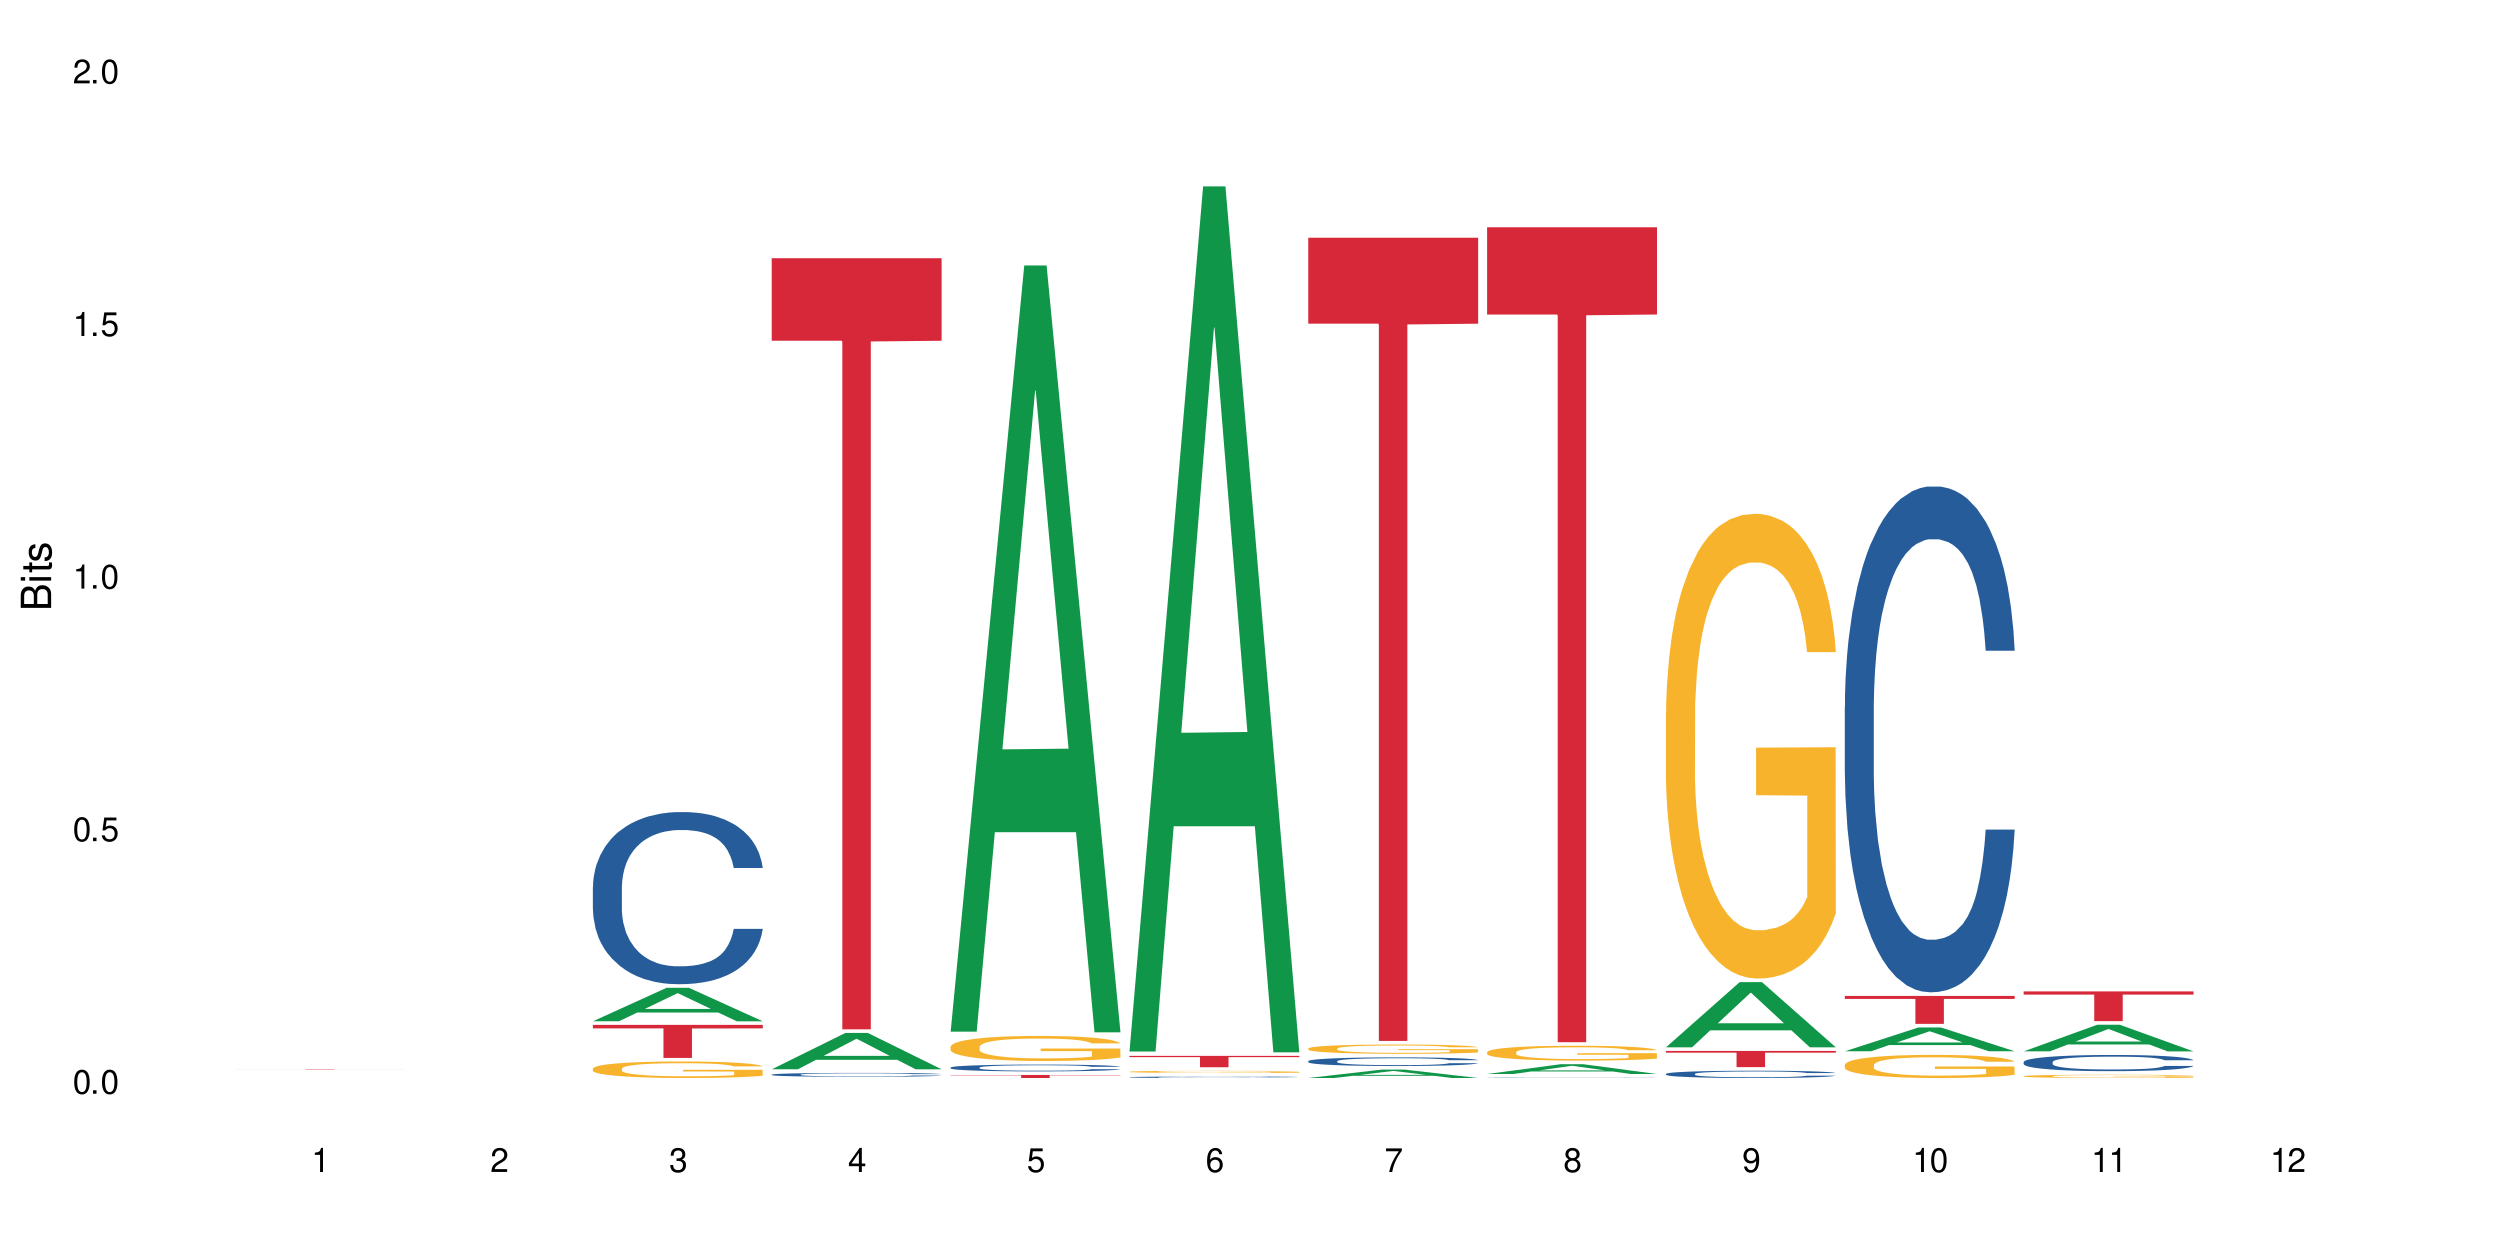 <?xml version="1.0" encoding="UTF-8"?>
<svg xmlns="http://www.w3.org/2000/svg" xmlns:xlink="http://www.w3.org/1999/xlink" width="720" height="360" viewBox="0 0 720 360">
<defs>
<g>
<g id="glyph-0-0">
</g>
<g id="glyph-0-1">
<path d="M 2.641 -6.938 C 2 -6.938 1.422 -6.656 1.078 -6.172 C 0.641 -5.562 0.406 -4.641 0.406 -3.359 C 0.406 -1.016 1.188 0.219 2.641 0.219 C 4.078 0.219 4.859 -1.016 4.859 -3.297 C 4.859 -4.641 4.656 -5.547 4.203 -6.172 C 3.844 -6.656 3.281 -6.938 2.641 -6.938 Z M 2.641 -6.188 C 3.547 -6.188 4 -5.25 4 -3.375 C 4 -1.406 3.562 -0.484 2.625 -0.484 C 1.734 -0.484 1.281 -1.438 1.281 -3.344 C 1.281 -5.25 1.734 -6.188 2.641 -6.188 Z M 2.641 -6.188 "/>
</g>
<g id="glyph-0-2">
<path d="M 1.828 -1 L 0.828 -1 L 0.828 0 L 1.828 0 Z M 1.828 -1 "/>
</g>
<g id="glyph-0-3">
<path d="M 4.562 -6.797 L 1.062 -6.797 L 0.547 -3.094 L 1.328 -3.094 C 1.719 -3.562 2.047 -3.734 2.578 -3.734 C 3.484 -3.734 4.062 -3.109 4.062 -2.094 C 4.062 -1.125 3.484 -0.531 2.578 -0.531 C 1.828 -0.531 1.375 -0.906 1.188 -1.672 L 0.328 -1.672 C 0.453 -1.109 0.547 -0.844 0.75 -0.594 C 1.125 -0.078 1.828 0.219 2.594 0.219 C 3.969 0.219 4.922 -0.781 4.922 -2.219 C 4.922 -3.562 4.031 -4.484 2.719 -4.484 C 2.25 -4.484 1.859 -4.359 1.469 -4.062 L 1.734 -5.969 L 4.562 -5.969 Z M 4.562 -6.797 "/>
</g>
<g id="glyph-0-4">
<path d="M 2.484 -4.938 L 2.484 0 L 3.328 0 L 3.328 -6.938 L 2.766 -6.938 C 2.469 -5.875 2.281 -5.734 0.984 -5.562 L 0.984 -4.938 Z M 2.484 -4.938 "/>
</g>
<g id="glyph-0-5">
<path d="M 4.859 -0.828 L 1.281 -0.828 C 1.359 -1.406 1.672 -1.781 2.5 -2.281 L 3.469 -2.828 C 4.406 -3.344 4.906 -4.062 4.906 -4.906 C 4.906 -5.484 4.672 -6.031 4.266 -6.406 C 3.859 -6.766 3.375 -6.938 2.719 -6.938 C 1.859 -6.938 1.219 -6.625 0.844 -6.031 C 0.609 -5.672 0.5 -5.234 0.484 -4.531 L 1.328 -4.531 C 1.359 -5.016 1.406 -5.281 1.531 -5.516 C 1.75 -5.938 2.188 -6.203 2.703 -6.203 C 3.469 -6.203 4.031 -5.641 4.031 -4.891 C 4.031 -4.344 3.719 -3.859 3.125 -3.516 L 2.234 -3 C 0.812 -2.172 0.406 -1.531 0.328 -0.016 L 4.859 -0.016 Z M 4.859 -0.828 "/>
</g>
<g id="glyph-0-6">
<path d="M 2.125 -3.188 L 2.578 -3.188 C 3.5 -3.188 3.984 -2.766 3.984 -1.922 C 3.984 -1.062 3.469 -0.531 2.594 -0.531 C 1.656 -0.531 1.203 -1 1.156 -2.016 L 0.312 -2.016 C 0.344 -1.453 0.438 -1.094 0.609 -0.781 C 0.953 -0.109 1.625 0.219 2.547 0.219 C 3.953 0.219 4.859 -0.625 4.859 -1.938 C 4.859 -2.828 4.516 -3.297 3.703 -3.594 C 4.344 -3.844 4.656 -4.328 4.656 -5.031 C 4.656 -6.219 3.875 -6.938 2.578 -6.938 C 1.203 -6.938 0.484 -6.172 0.453 -4.703 L 1.297 -4.703 C 1.312 -5.125 1.344 -5.359 1.453 -5.578 C 1.641 -5.969 2.062 -6.203 2.594 -6.203 C 3.344 -6.203 3.797 -5.75 3.797 -5 C 3.797 -4.516 3.609 -4.219 3.25 -4.047 C 3.016 -3.953 2.703 -3.922 2.125 -3.906 Z M 2.125 -3.188 "/>
</g>
<g id="glyph-0-7">
<path d="M 3.141 -1.672 L 3.141 0 L 3.984 0 L 3.984 -1.672 L 4.984 -1.672 L 4.984 -2.438 L 3.984 -2.438 L 3.984 -6.938 L 3.359 -6.938 L 0.266 -2.578 L 0.266 -1.672 Z M 3.141 -2.438 L 1 -2.438 L 3.141 -5.5 Z M 3.141 -2.438 "/>
</g>
<g id="glyph-0-8">
<path d="M 4.781 -5.125 C 4.609 -6.266 3.891 -6.938 2.844 -6.938 C 2.094 -6.938 1.422 -6.578 1.031 -5.953 C 0.594 -5.266 0.406 -4.422 0.406 -3.172 C 0.406 -2 0.578 -1.25 0.984 -0.641 C 1.359 -0.078 1.953 0.219 2.703 0.219 C 3.984 0.219 4.922 -0.75 4.922 -2.094 C 4.922 -3.375 4.062 -4.281 2.844 -4.281 C 2.172 -4.281 1.641 -4.031 1.281 -3.516 C 1.281 -5.234 1.828 -6.188 2.797 -6.188 C 3.391 -6.188 3.797 -5.797 3.938 -5.125 Z M 2.734 -3.531 C 3.547 -3.531 4.062 -2.953 4.062 -2.031 C 4.062 -1.156 3.484 -0.531 2.703 -0.531 C 1.922 -0.531 1.328 -1.188 1.328 -2.078 C 1.328 -2.938 1.906 -3.531 2.734 -3.531 Z M 2.734 -3.531 "/>
</g>
<g id="glyph-0-9">
<path d="M 4.984 -6.797 L 0.438 -6.797 L 0.438 -5.969 L 4.109 -5.969 C 2.5 -3.656 1.828 -2.234 1.328 0 L 2.219 0 C 2.594 -2.172 3.453 -4.047 4.984 -6.094 Z M 4.984 -6.797 "/>
</g>
<g id="glyph-0-10">
<path d="M 3.75 -3.656 C 4.469 -4.094 4.688 -4.438 4.688 -5.078 C 4.688 -6.172 3.844 -6.938 2.641 -6.938 C 1.438 -6.938 0.594 -6.172 0.594 -5.094 C 0.594 -4.438 0.812 -4.094 1.516 -3.656 C 0.734 -3.266 0.359 -2.703 0.359 -1.922 C 0.359 -0.656 1.281 0.219 2.641 0.219 C 3.984 0.219 4.922 -0.656 4.922 -1.922 C 4.922 -2.703 4.531 -3.266 3.75 -3.656 Z M 2.641 -6.188 C 3.359 -6.188 3.812 -5.75 3.812 -5.062 C 3.812 -4.406 3.344 -3.984 2.641 -3.984 C 1.922 -3.984 1.453 -4.406 1.453 -5.078 C 1.453 -5.75 1.922 -6.188 2.641 -6.188 Z M 2.641 -3.266 C 3.484 -3.266 4.062 -2.719 4.062 -1.906 C 4.062 -1.078 3.484 -0.531 2.625 -0.531 C 1.797 -0.531 1.219 -1.094 1.219 -1.906 C 1.219 -2.719 1.781 -3.266 2.641 -3.266 Z M 2.641 -3.266 "/>
</g>
<g id="glyph-0-11">
<path d="M 0.516 -1.578 C 0.672 -0.453 1.406 0.219 2.438 0.219 C 3.188 0.219 3.859 -0.141 4.266 -0.766 C 4.688 -1.453 4.891 -2.297 4.891 -3.547 C 4.891 -4.719 4.703 -5.453 4.312 -6.078 C 3.938 -6.641 3.344 -6.938 2.594 -6.938 C 1.297 -6.938 0.359 -5.969 0.359 -4.625 C 0.359 -3.344 1.234 -2.453 2.453 -2.453 C 3.094 -2.453 3.578 -2.672 4.016 -3.203 C 4 -1.484 3.469 -0.531 2.5 -0.531 C 1.906 -0.531 1.484 -0.906 1.359 -1.578 Z M 2.578 -6.203 C 3.375 -6.203 3.969 -5.531 3.969 -4.641 C 3.969 -3.797 3.391 -3.188 2.547 -3.188 C 1.734 -3.188 1.234 -3.766 1.234 -4.688 C 1.234 -5.562 1.797 -6.203 2.578 -6.203 Z M 2.578 -6.203 "/>
</g>
<g id="glyph-1-0">
</g>
<g id="glyph-1-1">
<path d="M 0 -0.953 L 0 -4.891 C 0 -5.719 -0.234 -6.344 -0.734 -6.797 C -1.188 -7.234 -1.812 -7.469 -2.5 -7.469 C -3.547 -7.469 -4.188 -7 -4.625 -5.875 C -4.984 -6.688 -5.625 -7.094 -6.531 -7.094 C -7.172 -7.094 -7.734 -6.859 -8.141 -6.391 C -8.562 -5.922 -8.75 -5.344 -8.75 -4.5 L -8.75 -0.953 Z M -4.984 -2.062 L -7.766 -2.062 L -7.766 -4.219 C -7.766 -4.844 -7.688 -5.203 -7.453 -5.5 C -7.219 -5.812 -6.859 -5.969 -6.375 -5.969 C -5.891 -5.969 -5.531 -5.812 -5.297 -5.5 C -5.062 -5.203 -4.984 -4.844 -4.984 -4.219 Z M -0.984 -2.062 L -4 -2.062 L -4 -4.781 C -4 -5.766 -3.438 -6.359 -2.484 -6.359 C -1.547 -6.359 -0.984 -5.766 -0.984 -4.781 Z M -0.984 -2.062 "/>
</g>
<g id="glyph-1-2">
<path d="M -6.281 -1.797 L -6.281 -0.797 L 0 -0.797 L 0 -1.797 Z M -8.75 -1.797 L -8.75 -0.797 L -7.484 -0.797 L -7.484 -1.797 Z M -8.75 -1.797 "/>
</g>
<g id="glyph-1-3">
<path d="M -6.281 -3.047 L -6.281 -2.016 L -8.016 -2.016 L -8.016 -1.016 L -6.281 -1.016 L -6.281 -0.172 L -5.469 -0.172 L -5.469 -1.016 L -0.719 -1.016 C -0.078 -1.016 0.281 -1.453 0.281 -2.234 C 0.281 -2.5 0.25 -2.719 0.188 -3.047 L -0.641 -3.047 C -0.609 -2.906 -0.594 -2.766 -0.594 -2.562 C -0.594 -2.141 -0.719 -2.016 -1.156 -2.016 L -5.469 -2.016 L -5.469 -3.047 Z M -6.281 -3.047 "/>
</g>
<g id="glyph-1-4">
<path d="M -4.531 -5.25 C -5.766 -5.25 -6.469 -4.422 -6.469 -2.969 C -6.469 -1.516 -5.719 -0.562 -4.547 -0.562 C -3.562 -0.562 -3.094 -1.062 -2.734 -2.562 L -2.516 -3.484 C -2.344 -4.188 -2.094 -4.469 -1.641 -4.469 C -1.047 -4.469 -0.641 -3.875 -0.641 -3 C -0.641 -2.453 -0.797 -2 -1.062 -1.75 C -1.25 -1.594 -1.422 -1.531 -1.875 -1.469 L -1.875 -0.406 C -0.422 -0.453 0.281 -1.266 0.281 -2.922 C 0.281 -4.5 -0.5 -5.516 -1.719 -5.516 C -2.656 -5.516 -3.172 -4.984 -3.469 -3.734 L -3.703 -2.766 C -3.891 -1.953 -4.156 -1.609 -4.594 -1.609 C -5.188 -1.609 -5.547 -2.125 -5.547 -2.938 C -5.547 -3.75 -5.203 -4.172 -4.531 -4.203 Z M -4.531 -5.25 "/>
</g>
</g>
</defs>
<rect x="-72" y="-36" width="864" height="432" fill="rgb(100%, 100%, 100%)" fill-opacity="1"/>
<path fill-rule="nonzero" fill="rgb(83.922%, 15.686%, 22.353%)" fill-opacity="1" d="M 67.73 307.914 L 116.664 307.914 L 116.664 307.926 L 96.27 307.926 L 96.27 308.016 L 88.066 308.016 L 88.066 307.926 L 67.73 307.926 Z M 67.73 307.914 "/>
<path fill-rule="nonzero" fill="rgb(6.275%, 58.824%, 28.235%)" fill-opacity="1" d="M 170.746 294.125 L 170.797 294.117 L 191.973 284.488 L 198.402 284.488 L 219.68 294.137 L 212.203 294.137 L 206.871 291.617 L 183.504 291.617 L 178.273 294.125 L 170.746 294.125 L 185.75 290.578 L 204.727 290.566 L 195.266 286.066 L 195.16 286.059 L 195.055 286.082 L 185.699 290.566 L 185.75 290.578 Z M 170.746 294.125 "/>
<path fill-rule="nonzero" fill="rgb(14.51%, 36.078%, 60%)" fill-opacity="1" d="M 170.746 255.465 L 170.805 255.418 L 170.805 254.332 L 170.984 252.609 L 171.402 250.438 L 171.82 248.941 L 172.895 246.27 L 174.387 243.688 L 175.938 241.695 L 177.07 240.516 L 178.086 239.609 L 180.414 237.934 L 181.906 237.074 L 183.516 236.305 L 185.484 235.535 L 186.918 235.082 L 190.141 234.355 L 192.527 234.039 L 194.375 233.902 L 198.375 233.902 L 200.762 234.082 L 202.492 234.309 L 204.402 234.672 L 206.012 235.082 L 208.816 236.078 L 211.324 237.344 L 212.457 238.07 L 214.25 239.473 L 215.621 240.832 L 216.574 242.012 L 217.648 243.688 L 218.605 245.727 L 219.32 248.035 L 219.68 249.984 L 211.324 249.984 L 210.906 248.172 L 210.43 246.766 L 209.535 244.91 L 208.641 243.598 L 207.387 242.281 L 206.25 241.422 L 204.699 240.562 L 203.328 240.02 L 201.895 239.609 L 200.523 239.34 L 197.898 239.066 L 194.855 239.066 L 193.719 239.156 L 191.395 239.52 L 190.141 239.836 L 188.352 240.473 L 187.098 241.059 L 185.605 241.965 L 184.59 242.734 L 183.336 243.914 L 182.441 244.957 L 181.426 246.449 L 180.832 247.582 L 180.293 248.852 L 179.816 250.348 L 179.457 251.93 L 179.219 253.605 L 179.102 255.238 L 179.102 262.258 L 179.219 263.891 L 179.52 265.793 L 180.293 268.555 L 181.426 270.957 L 182.742 272.859 L 183.992 274.219 L 184.711 274.852 L 185.664 275.578 L 187.156 276.484 L 189.305 277.391 L 190.559 277.75 L 192.469 278.113 L 194.438 278.293 L 197.062 278.293 L 199.391 278.113 L 200.941 277.887 L 202.551 277.523 L 204.762 276.754 L 206.133 276.031 L 207.324 275.168 L 208.223 274.309 L 208.816 273.582 L 209.711 272.18 L 210.43 270.641 L 210.965 269.055 L 211.324 267.516 L 219.68 267.516 L 219.32 269.324 L 218.785 271.094 L 218.246 272.406 L 217.41 273.992 L 216.457 275.395 L 215.082 276.98 L 213.949 278.023 L 212.457 279.156 L 211.086 280.016 L 209.594 280.785 L 207.387 281.691 L 205.953 282.145 L 204.402 282.551 L 202.551 282.914 L 200.227 283.23 L 197.719 283.414 L 195.391 283.457 L 192.887 283.367 L 191.035 283.188 L 188.59 282.777 L 185.547 281.965 L 183.336 281.102 L 181.605 280.242 L 180.113 279.336 L 178.445 278.113 L 176.297 276.121 L 174.984 274.582 L 174.086 273.312 L 173.074 271.547 L 172.355 269.961 L 171.523 267.422 L 170.926 264.207 L 170.746 261.715 Z M 170.746 255.465 "/>
<path fill-rule="nonzero" fill="rgb(96.863%, 70.196%, 16.863%)" fill-opacity="1" d="M 170.746 307.746 L 170.805 307.742 L 170.805 307.656 L 171.043 307.461 L 171.641 307.191 L 172.418 306.969 L 173.254 306.797 L 173.789 306.703 L 174.684 306.574 L 175.461 306.48 L 177.43 306.285 L 179.938 306.102 L 181.309 306.023 L 182.859 305.949 L 185.066 305.867 L 186.082 305.836 L 189.184 305.766 L 192.707 305.723 L 196.586 305.711 L 198.375 305.715 L 200.82 305.73 L 204.164 305.781 L 206.074 305.824 L 207.566 305.867 L 209.117 305.922 L 211.027 306.012 L 212.816 306.113 L 214.25 306.219 L 215.68 306.348 L 216.875 306.488 L 217.887 306.641 L 218.785 306.82 L 219.32 306.973 L 219.68 307.125 L 211.383 307.125 L 210.906 306.973 L 210.371 306.855 L 209.473 306.715 L 208.578 306.609 L 207.684 306.527 L 206.012 306.414 L 204.582 306.344 L 202.789 306.285 L 201.059 306.246 L 199.09 306.219 L 197.898 306.211 L 194.734 306.211 L 191.871 306.242 L 190.199 306.273 L 189.008 306.309 L 187.336 306.375 L 186.32 306.426 L 185.723 306.461 L 183.934 306.598 L 182.742 306.719 L 182.086 306.801 L 181.25 306.93 L 180.652 307.047 L 179.996 307.223 L 179.637 307.352 L 179.16 307.648 L 179.102 308.43 L 179.281 308.594 L 179.637 308.773 L 180.113 308.93 L 180.832 309.094 L 181.547 309.219 L 182.801 309.387 L 183.875 309.5 L 184.711 309.574 L 186.32 309.691 L 186.977 309.73 L 188.527 309.809 L 190.141 309.871 L 192.109 309.922 L 193.602 309.949 L 195.988 309.969 L 199.031 309.969 L 202.613 309.945 L 204.879 309.91 L 206.43 309.875 L 207.445 309.844 L 208.699 309.797 L 209.594 309.754 L 210.43 309.707 L 211.445 309.633 L 211.445 308.594 L 196.703 308.59 L 196.703 308.102 L 219.617 308.098 L 219.68 309.797 L 218.426 309.914 L 216.875 310.027 L 215.383 310.113 L 213.832 310.188 L 211.621 310.27 L 209.832 310.32 L 207.086 310.383 L 204.582 310.422 L 201.957 310.449 L 199.629 310.461 L 196.883 310.465 L 194.438 310.457 L 191.812 310.43 L 189.723 310.395 L 187.812 310.352 L 185.902 310.297 L 183.516 310.203 L 181.965 310.129 L 180.355 310.039 L 178.742 309.93 L 177.309 309.812 L 176.355 309.723 L 175.402 309.617 L 174.387 309.488 L 173.43 309.34 L 172.715 309.207 L 172.059 309.055 L 171.582 308.91 L 171.105 308.715 L 170.867 308.559 L 170.746 308.426 Z M 170.746 307.746 "/>
<path fill-rule="nonzero" fill="rgb(83.922%, 15.686%, 22.353%)" fill-opacity="1" d="M 170.746 295.168 L 219.68 295.168 L 219.68 296.184 L 199.285 296.195 L 199.285 304.68 L 191.078 304.68 L 191.078 296.203 L 190.961 296.184 L 170.746 296.184 Z M 170.746 295.168 "/>
<path fill-rule="nonzero" fill="rgb(6.275%, 58.824%, 28.235%)" fill-opacity="1" d="M 222.254 307.953 L 222.305 307.945 L 243.48 297.48 L 249.91 297.48 L 271.188 307.965 L 263.711 307.965 L 258.379 305.227 L 235.008 305.227 L 229.781 307.953 L 222.254 307.953 L 237.258 304.094 L 256.234 304.086 L 246.773 299.191 L 246.668 299.184 L 246.562 299.211 L 237.207 304.086 L 237.258 304.094 Z M 222.254 307.953 "/>
<path fill-rule="nonzero" fill="rgb(14.51%, 36.078%, 60%)" fill-opacity="1" d="M 222.254 309.484 L 222.312 309.48 L 222.312 309.457 L 222.492 309.418 L 222.91 309.371 L 223.328 309.336 L 224.402 309.273 L 225.895 309.215 L 227.445 309.172 L 228.578 309.145 L 229.594 309.125 L 231.922 309.086 L 233.414 309.066 L 235.023 309.051 L 236.992 309.031 L 238.426 309.023 L 241.648 309.004 L 244.035 309 L 245.883 308.996 L 249.883 308.996 L 252.27 309 L 254 309.004 L 255.91 309.012 L 257.52 309.023 L 260.324 309.043 L 262.832 309.074 L 263.965 309.09 L 265.754 309.121 L 267.129 309.152 L 268.082 309.18 L 269.156 309.215 L 270.113 309.262 L 270.828 309.316 L 271.188 309.359 L 262.832 309.359 L 262.414 309.316 L 261.938 309.285 L 261.043 309.246 L 260.145 309.215 L 258.895 309.184 L 257.758 309.164 L 256.207 309.145 L 254.836 309.133 L 253.402 309.125 L 252.031 309.117 L 249.406 309.113 L 245.227 309.113 L 242.902 309.121 L 241.648 309.129 L 239.855 309.145 L 238.605 309.156 L 237.113 309.176 L 236.098 309.195 L 234.844 309.223 L 233.949 309.246 L 232.934 309.277 L 232.34 309.305 L 231.801 309.332 L 231.324 309.367 L 230.965 309.402 L 230.727 309.441 L 230.609 309.477 L 230.609 309.637 L 230.727 309.672 L 231.027 309.715 L 231.801 309.777 L 232.934 309.832 L 234.25 309.875 L 235.5 309.906 L 236.219 309.922 L 237.172 309.938 L 238.664 309.957 L 240.812 309.98 L 242.066 309.988 L 243.977 309.996 L 245.945 310 L 248.57 310 L 250.898 309.996 L 252.449 309.988 L 254.059 309.98 L 256.266 309.965 L 257.641 309.949 L 258.832 309.93 L 259.73 309.91 L 260.324 309.895 L 261.219 309.859 L 261.938 309.828 L 262.473 309.789 L 262.832 309.754 L 271.188 309.754 L 270.828 309.797 L 270.289 309.836 L 269.754 309.867 L 268.918 309.902 L 267.965 309.934 L 266.59 309.969 L 265.457 309.992 L 263.965 310.02 L 262.594 310.039 L 261.102 310.055 L 258.895 310.074 L 257.461 310.086 L 255.91 310.094 L 254.059 310.105 L 251.73 310.109 L 249.227 310.113 L 246.898 310.117 L 244.391 310.113 L 242.543 310.109 L 240.098 310.102 L 237.051 310.082 L 234.844 310.062 L 233.113 310.043 L 231.621 310.023 L 229.953 309.996 L 227.805 309.949 L 226.492 309.914 L 225.594 309.887 L 224.582 309.848 L 223.863 309.812 L 223.031 309.754 L 222.434 309.68 L 222.254 309.625 Z M 222.254 309.484 "/>
<path fill-rule="nonzero" fill="rgb(83.922%, 15.686%, 22.353%)" fill-opacity="1" d="M 222.254 74.363 L 271.188 74.363 L 271.188 98.137 L 250.793 98.344 L 250.793 296.449 L 242.586 296.449 L 242.586 98.555 L 242.469 98.137 L 222.254 98.137 Z M 222.254 74.363 "/>
<path fill-rule="nonzero" fill="rgb(6.275%, 58.824%, 28.235%)" fill-opacity="1" d="M 273.762 297.113 L 273.812 296.906 L 294.984 76.453 L 301.418 76.453 L 322.695 297.32 L 315.219 297.32 L 309.887 239.668 L 286.516 239.668 L 281.289 297.113 L 273.762 297.113 L 288.766 215.816 L 307.742 215.609 L 298.281 112.539 L 298.176 112.332 L 298.07 112.953 L 288.711 215.609 L 288.766 215.816 Z M 273.762 297.113 "/>
<path fill-rule="nonzero" fill="rgb(14.51%, 36.078%, 60%)" fill-opacity="1" d="M 273.762 307.453 L 273.82 307.449 L 273.82 307.406 L 274 307.34 L 274.418 307.254 L 274.836 307.191 L 275.91 307.086 L 277.402 306.984 L 278.953 306.906 L 280.086 306.859 L 281.102 306.824 L 283.43 306.758 L 284.922 306.723 L 286.531 306.691 L 288.5 306.66 L 289.934 306.645 L 293.156 306.613 L 295.543 306.602 L 297.391 306.598 L 301.391 306.598 L 303.777 306.602 L 305.508 306.613 L 307.418 306.625 L 309.027 306.645 L 311.832 306.684 L 314.34 306.734 L 315.473 306.762 L 317.262 306.816 L 318.637 306.871 L 319.59 306.918 L 320.664 306.984 L 321.621 307.066 L 322.336 307.156 L 322.695 307.234 L 314.34 307.234 L 313.922 307.164 L 313.445 307.105 L 312.551 307.031 L 311.652 306.98 L 310.402 306.93 L 309.266 306.895 L 307.715 306.859 L 306.344 306.84 L 304.91 306.824 L 303.539 306.812 L 300.914 306.801 L 297.871 306.801 L 296.734 306.805 L 294.41 306.82 L 293.156 306.832 L 291.363 306.855 L 290.113 306.879 L 288.621 306.914 L 287.605 306.945 L 286.352 306.992 L 285.457 307.035 L 284.441 307.094 L 283.848 307.141 L 283.309 307.188 L 282.832 307.25 L 282.473 307.312 L 282.234 307.379 L 282.117 307.441 L 282.117 307.723 L 282.234 307.785 L 282.535 307.863 L 283.309 307.973 L 284.441 308.066 L 285.754 308.141 L 287.008 308.195 L 287.727 308.223 L 288.68 308.25 L 290.172 308.285 L 292.32 308.32 L 293.574 308.336 L 295.484 308.352 L 297.453 308.359 L 300.078 308.359 L 302.406 308.352 L 303.957 308.34 L 305.566 308.328 L 307.773 308.297 L 309.148 308.27 L 310.34 308.234 L 311.234 308.199 L 311.832 308.172 L 312.727 308.113 L 313.445 308.055 L 313.98 307.992 L 314.34 307.93 L 322.695 307.93 L 322.336 308 L 321.797 308.07 L 321.262 308.125 L 320.426 308.188 L 319.473 308.242 L 318.098 308.305 L 316.965 308.348 L 315.473 308.391 L 314.102 308.426 L 312.609 308.457 L 310.402 308.492 L 308.969 308.512 L 307.418 308.527 L 305.566 308.543 L 303.238 308.555 L 300.734 308.562 L 298.406 308.562 L 295.898 308.559 L 294.051 308.551 L 291.605 308.535 L 288.559 308.504 L 286.352 308.469 L 284.621 308.434 L 283.129 308.398 L 281.461 308.352 L 279.312 308.27 L 278 308.211 L 277.102 308.16 L 276.09 308.09 L 275.371 308.027 L 274.535 307.926 L 273.941 307.797 L 273.762 307.699 Z M 273.762 307.453 "/>
<path fill-rule="nonzero" fill="rgb(96.863%, 70.196%, 16.863%)" fill-opacity="1" d="M 273.762 301.441 L 273.82 301.434 L 273.82 301.305 L 274.059 301.008 L 274.656 300.598 L 275.434 300.262 L 276.27 300 L 276.805 299.859 L 277.699 299.664 L 278.477 299.52 L 280.445 299.223 L 282.949 298.945 L 284.324 298.828 L 285.875 298.715 L 288.082 298.59 L 289.098 298.543 L 292.199 298.438 L 295.723 298.371 L 299.602 298.352 L 301.391 298.359 L 303.836 298.387 L 307.18 298.457 L 309.09 298.523 L 310.578 298.59 L 312.133 298.676 L 314.039 298.805 L 315.832 298.965 L 317.262 299.121 L 318.695 299.32 L 319.891 299.531 L 320.902 299.762 L 321.797 300.039 L 322.336 300.27 L 322.695 300.5 L 314.398 300.5 L 313.922 300.27 L 313.383 300.09 L 312.488 299.875 L 311.594 299.715 L 310.699 299.59 L 309.027 299.418 L 307.598 299.312 L 305.805 299.223 L 304.074 299.164 L 302.105 299.121 L 300.914 299.109 L 297.75 299.109 L 294.887 299.156 L 293.215 299.207 L 292.02 299.262 L 290.352 299.359 L 289.336 299.438 L 288.738 299.492 L 286.949 299.695 L 285.754 299.879 L 285.098 300.004 L 284.266 300.203 L 283.668 300.379 L 283.012 300.645 L 282.652 300.844 L 282.176 301.289 L 282.117 302.477 L 282.293 302.727 L 282.652 302.996 L 283.129 303.234 L 283.848 303.484 L 284.562 303.676 L 285.816 303.93 L 286.891 304.102 L 287.727 304.215 L 289.336 304.391 L 289.992 304.453 L 291.543 304.57 L 293.156 304.664 L 295.125 304.742 L 296.617 304.781 L 299.004 304.812 L 302.047 304.812 L 305.625 304.773 L 307.895 304.723 L 309.445 304.668 L 310.461 304.621 L 311.715 304.551 L 312.609 304.484 L 313.445 304.41 L 314.457 304.301 L 314.457 302.727 L 299.719 302.719 L 299.719 301.98 L 322.633 301.977 L 322.695 304.551 L 321.441 304.727 L 319.891 304.898 L 318.398 305.031 L 316.844 305.145 L 314.637 305.27 L 312.848 305.348 L 310.102 305.441 L 307.598 305.5 L 304.969 305.539 L 302.645 305.559 L 299.898 305.566 L 297.453 305.551 L 294.824 305.512 L 292.738 305.461 L 290.828 305.395 L 288.918 305.309 L 286.531 305.168 L 284.98 305.059 L 283.367 304.918 L 281.758 304.754 L 280.324 304.578 L 279.371 304.438 L 278.414 304.281 L 277.402 304.082 L 276.445 303.859 L 275.73 303.656 L 275.074 303.426 L 274.598 303.207 L 274.121 302.91 L 273.879 302.672 L 273.762 302.469 Z M 273.762 301.441 "/>
<path fill-rule="nonzero" fill="rgb(83.922%, 15.686%, 22.353%)" fill-opacity="1" d="M 273.762 309.594 L 322.695 309.594 L 322.695 309.688 L 302.301 309.688 L 302.301 310.465 L 294.094 310.465 L 294.094 309.688 L 273.762 309.688 Z M 273.762 309.594 "/>
<path fill-rule="nonzero" fill="rgb(6.275%, 58.824%, 28.235%)" fill-opacity="1" d="M 325.27 302.832 L 325.32 302.598 L 346.492 53.691 L 352.926 53.691 L 374.199 303.066 L 366.727 303.066 L 361.395 237.973 L 338.023 237.973 L 332.797 302.832 L 325.27 302.832 L 340.273 211.043 L 359.25 210.809 L 349.789 94.434 L 349.684 94.199 L 349.578 94.902 L 340.219 210.809 L 340.273 211.043 Z M 325.27 302.832 "/>
<path fill-rule="nonzero" fill="rgb(14.51%, 36.078%, 60%)" fill-opacity="1" d="M 325.27 310.227 L 325.328 310.227 L 325.328 310.215 L 325.508 310.203 L 325.926 310.184 L 326.344 310.172 L 327.418 310.148 L 328.91 310.125 L 330.461 310.109 L 331.594 310.098 L 332.609 310.09 L 334.938 310.078 L 336.43 310.07 L 338.039 310.062 L 340.008 310.055 L 341.441 310.051 L 344.664 310.047 L 347.051 310.043 L 355.285 310.043 L 357.016 310.047 L 358.926 310.047 L 360.535 310.051 L 363.34 310.059 L 365.848 310.07 L 366.98 310.078 L 368.77 310.09 L 370.145 310.102 L 371.098 310.109 L 372.172 310.125 L 373.129 310.145 L 373.844 310.164 L 374.199 310.18 L 365.848 310.18 L 365.43 310.164 L 364.953 310.152 L 364.055 310.137 L 363.16 310.125 L 361.91 310.113 L 360.773 310.105 L 359.223 310.098 L 357.852 310.094 L 356.418 310.09 L 355.047 310.09 L 352.422 310.086 L 348.242 310.086 L 345.914 310.09 L 344.664 310.094 L 342.871 310.098 L 341.621 310.102 L 340.129 310.109 L 339.113 310.117 L 337.859 310.129 L 336.965 310.137 L 335.949 310.148 L 335.355 310.16 L 334.816 310.168 L 334.34 310.184 L 333.98 310.195 L 333.742 310.211 L 333.625 310.223 L 333.625 310.285 L 333.742 310.297 L 334.039 310.312 L 334.816 310.336 L 335.949 310.359 L 337.262 310.375 L 338.516 310.387 L 339.234 310.391 L 340.188 310.398 L 341.68 310.406 L 343.828 310.414 L 345.082 310.418 L 346.988 310.418 L 348.961 310.422 L 351.586 310.422 L 353.914 310.418 L 355.465 310.418 L 357.074 310.414 L 359.281 310.406 L 360.656 310.402 L 361.848 310.395 L 362.742 310.387 L 363.34 310.379 L 364.234 310.367 L 364.953 310.355 L 365.488 310.344 L 365.848 310.328 L 374.199 310.328 L 373.844 310.344 L 373.305 310.359 L 372.77 310.371 L 371.934 310.383 L 370.98 310.395 L 369.605 310.41 L 368.473 310.418 L 366.98 310.43 L 365.609 310.438 L 364.117 310.441 L 361.91 310.449 L 360.477 310.453 L 358.926 310.457 L 357.074 310.461 L 354.746 310.465 L 347.406 310.465 L 345.559 310.461 L 343.109 310.461 L 340.066 310.453 L 337.859 310.445 L 336.129 310.438 L 334.637 310.43 L 332.965 310.418 L 330.82 310.402 L 329.504 310.391 L 328.609 310.379 L 327.598 310.363 L 326.879 310.352 L 326.043 310.328 L 325.449 310.301 L 325.27 310.281 Z M 325.27 310.227 "/>
<path fill-rule="nonzero" fill="rgb(96.863%, 70.196%, 16.863%)" fill-opacity="1" d="M 325.27 308.66 L 325.328 308.66 L 325.328 308.648 L 325.566 308.625 L 326.164 308.59 L 326.941 308.559 L 327.773 308.539 L 328.312 308.527 L 329.207 308.508 L 329.984 308.496 L 331.953 308.473 L 334.457 308.449 L 335.832 308.438 L 337.383 308.43 L 339.59 308.418 L 340.605 308.414 L 343.707 308.406 L 347.23 308.398 L 352.898 308.398 L 355.344 308.402 L 358.688 308.406 L 360.594 308.414 L 362.086 308.418 L 363.641 308.426 L 365.547 308.438 L 367.34 308.449 L 368.77 308.465 L 370.203 308.48 L 371.395 308.496 L 372.41 308.52 L 373.305 308.543 L 373.844 308.562 L 374.199 308.582 L 365.906 308.582 L 365.43 308.562 L 364.891 308.547 L 363.996 308.527 L 362.207 308.504 L 360.535 308.488 L 359.105 308.48 L 357.312 308.473 L 355.582 308.465 L 353.613 308.465 L 352.422 308.461 L 349.258 308.461 L 346.395 308.465 L 344.723 308.469 L 343.527 308.477 L 341.859 308.484 L 340.844 308.488 L 340.246 308.496 L 338.457 308.512 L 337.262 308.527 L 336.605 308.539 L 335.77 308.555 L 335.176 308.57 L 334.52 308.594 L 334.16 308.609 L 333.684 308.648 L 333.625 308.75 L 333.801 308.77 L 334.16 308.793 L 334.637 308.812 L 335.355 308.832 L 336.07 308.852 L 337.324 308.871 L 338.398 308.887 L 339.234 308.895 L 340.844 308.91 L 341.5 308.918 L 343.051 308.926 L 344.664 308.934 L 346.633 308.941 L 348.125 308.945 L 357.133 308.945 L 359.402 308.938 L 360.953 308.934 L 361.969 308.93 L 363.223 308.926 L 364.117 308.918 L 364.953 308.914 L 365.965 308.902 L 365.965 308.77 L 351.227 308.77 L 351.227 308.707 L 374.141 308.707 L 374.199 308.926 L 372.949 308.941 L 371.395 308.953 L 369.906 308.965 L 368.352 308.977 L 366.145 308.984 L 364.355 308.992 L 361.609 309 L 359.105 309.004 L 356.477 309.008 L 354.152 309.012 L 351.406 309.012 L 348.961 309.008 L 346.332 309.008 L 344.246 309 L 342.336 308.996 L 340.426 308.988 L 338.039 308.977 L 336.488 308.969 L 334.875 308.957 L 333.266 308.941 L 331.832 308.926 L 330.879 308.914 L 329.922 308.902 L 328.91 308.887 L 327.953 308.867 L 327.238 308.848 L 326.582 308.828 L 326.105 308.809 L 325.625 308.785 L 325.387 308.766 L 325.27 308.746 Z M 325.27 308.66 "/>
<path fill-rule="nonzero" fill="rgb(83.922%, 15.686%, 22.353%)" fill-opacity="1" d="M 325.27 304.098 L 374.199 304.098 L 374.199 304.449 L 353.809 304.449 L 353.809 307.367 L 345.602 307.367 L 345.602 304.453 L 345.484 304.449 L 325.27 304.449 Z M 325.27 304.098 "/>
<path fill-rule="nonzero" fill="rgb(6.275%, 58.824%, 28.235%)" fill-opacity="1" d="M 376.777 310.461 L 376.828 310.461 L 398 308.039 L 404.43 308.039 L 425.707 310.465 L 418.234 310.465 L 412.902 309.832 L 389.531 309.832 L 384.305 310.461 L 376.777 310.461 L 391.781 309.57 L 410.758 309.566 L 401.293 308.434 L 401.191 308.434 L 401.086 308.441 L 391.727 309.566 L 391.781 309.57 Z M 376.777 310.461 "/>
<path fill-rule="nonzero" fill="rgb(14.51%, 36.078%, 60%)" fill-opacity="1" d="M 376.777 305.602 L 376.836 305.602 L 376.836 305.547 L 377.016 305.461 L 377.434 305.352 L 377.852 305.277 L 378.926 305.141 L 380.418 305.012 L 381.969 304.914 L 383.102 304.855 L 384.117 304.809 L 386.445 304.723 L 387.934 304.68 L 389.547 304.641 L 391.516 304.605 L 392.949 304.582 L 396.172 304.543 L 398.559 304.527 L 400.406 304.523 L 404.406 304.523 L 406.793 304.531 L 408.523 304.543 L 410.434 304.559 L 412.043 304.582 L 414.848 304.629 L 417.355 304.695 L 418.488 304.73 L 420.277 304.801 L 421.652 304.871 L 422.605 304.93 L 423.68 305.012 L 424.633 305.113 L 425.352 305.23 L 425.707 305.328 L 417.355 305.328 L 416.938 305.238 L 416.461 305.168 L 415.562 305.074 L 414.668 305.008 L 413.414 304.941 L 412.281 304.898 L 410.73 304.855 L 409.359 304.828 L 407.926 304.809 L 406.555 304.793 L 403.93 304.781 L 400.883 304.781 L 399.75 304.785 L 397.422 304.805 L 396.172 304.82 L 394.379 304.852 L 393.129 304.879 L 391.637 304.926 L 390.621 304.965 L 389.367 305.023 L 388.473 305.078 L 387.457 305.152 L 386.859 305.207 L 386.324 305.273 L 385.848 305.348 L 385.488 305.426 L 385.25 305.512 L 385.129 305.594 L 385.129 305.945 L 385.25 306.027 L 385.547 306.121 L 386.324 306.262 L 387.457 306.379 L 388.77 306.477 L 390.023 306.543 L 390.738 306.574 L 391.695 306.613 L 393.188 306.656 L 395.336 306.703 L 396.59 306.723 L 398.496 306.738 L 400.469 306.75 L 403.094 306.75 L 405.418 306.738 L 406.973 306.727 L 408.582 306.711 L 410.789 306.672 L 412.164 306.637 L 413.355 306.594 L 414.25 306.547 L 414.848 306.512 L 415.742 306.441 L 416.461 306.363 L 416.996 306.285 L 417.355 306.207 L 425.707 306.207 L 425.352 306.297 L 424.812 306.387 L 424.277 306.453 L 423.441 306.531 L 422.484 306.602 L 421.113 306.684 L 419.98 306.734 L 418.488 306.793 L 417.117 306.836 L 415.625 306.875 L 413.414 306.918 L 411.984 306.941 L 410.434 306.961 L 408.582 306.98 L 406.254 306.996 L 403.75 307.004 L 401.422 307.008 L 398.914 307.004 L 397.066 306.992 L 394.617 306.973 L 391.574 306.934 L 389.367 306.891 L 387.637 306.848 L 386.145 306.801 L 384.473 306.738 L 382.324 306.641 L 381.012 306.562 L 380.117 306.5 L 379.105 306.41 L 378.387 306.332 L 377.551 306.203 L 376.957 306.043 L 376.777 305.918 Z M 376.777 305.602 "/>
<path fill-rule="nonzero" fill="rgb(96.863%, 70.196%, 16.863%)" fill-opacity="1" d="M 376.777 301.969 L 376.836 301.965 L 376.836 301.918 L 377.074 301.805 L 377.672 301.656 L 378.449 301.531 L 379.281 301.434 L 379.82 301.383 L 380.715 301.309 L 381.492 301.258 L 383.461 301.148 L 385.965 301.043 L 387.34 301 L 388.891 300.961 L 391.098 300.914 L 392.113 300.895 L 395.215 300.859 L 398.734 300.832 L 402.613 300.824 L 404.406 300.828 L 406.852 300.84 L 410.195 300.863 L 412.102 300.891 L 413.594 300.914 L 415.148 300.945 L 417.055 300.992 L 418.848 301.051 L 420.277 301.109 L 421.711 301.184 L 422.902 301.262 L 423.918 301.348 L 424.812 301.449 L 425.352 301.535 L 425.707 301.621 L 417.414 301.621 L 416.938 301.535 L 416.398 301.469 L 415.504 301.387 L 414.609 301.328 L 413.715 301.285 L 412.043 301.219 L 410.609 301.18 L 408.82 301.148 L 407.09 301.125 L 405.121 301.109 L 403.93 301.105 L 400.766 301.105 L 397.902 301.121 L 396.23 301.141 L 395.035 301.16 L 393.367 301.199 L 392.352 301.227 L 391.754 301.246 L 389.965 301.324 L 388.77 301.391 L 388.113 301.438 L 387.277 301.508 L 386.684 301.574 L 386.027 301.672 L 385.668 301.746 L 385.191 301.91 L 385.129 302.348 L 385.309 302.441 L 385.668 302.543 L 386.145 302.629 L 386.859 302.723 L 387.578 302.793 L 388.832 302.887 L 389.906 302.949 L 390.738 302.992 L 392.352 303.059 L 393.008 303.078 L 394.559 303.125 L 396.172 303.156 L 398.141 303.188 L 399.633 303.199 L 402.02 303.215 L 405.062 303.215 L 408.641 303.199 L 410.91 303.18 L 412.461 303.16 L 413.477 303.141 L 414.73 303.117 L 415.625 303.09 L 416.461 303.066 L 417.473 303.023 L 417.473 302.441 L 402.734 302.438 L 402.734 302.168 L 425.648 302.164 L 425.707 303.117 L 424.457 303.18 L 422.902 303.246 L 421.414 303.293 L 419.859 303.336 L 417.652 303.383 L 415.863 303.41 L 413.117 303.445 L 410.609 303.465 L 407.984 303.48 L 405.66 303.488 L 402.914 303.492 L 400.469 303.484 L 397.84 303.473 L 395.754 303.453 L 393.844 303.426 L 391.934 303.395 L 389.547 303.344 L 387.996 303.305 L 386.383 303.254 L 384.773 303.191 L 383.34 303.125 L 382.387 303.074 L 381.43 303.016 L 380.418 302.941 L 379.461 302.859 L 378.746 302.785 L 378.09 302.699 L 377.613 302.621 L 377.133 302.512 L 376.895 302.422 L 376.777 302.348 Z M 376.777 301.969 "/>
<path fill-rule="nonzero" fill="rgb(83.922%, 15.686%, 22.353%)" fill-opacity="1" d="M 376.777 68.461 L 425.707 68.461 L 425.707 93.223 L 405.316 93.441 L 405.316 299.793 L 397.109 299.793 L 397.109 93.656 L 396.992 93.223 L 376.777 93.223 Z M 376.777 68.461 "/>
<path fill-rule="nonzero" fill="rgb(6.275%, 58.824%, 28.235%)" fill-opacity="1" d="M 428.285 309.316 L 428.336 309.312 L 449.508 306.488 L 455.938 306.488 L 477.215 309.32 L 469.742 309.32 L 464.406 308.578 L 441.039 308.578 L 435.812 309.316 L 428.285 309.316 L 443.289 308.273 L 462.266 308.27 L 452.801 306.949 L 452.699 306.949 L 452.594 306.957 L 443.234 308.27 L 443.289 308.273 Z M 428.285 309.316 "/>
<path fill-rule="nonzero" fill="rgb(14.51%, 36.078%, 60%)" fill-opacity="1" d="M 428.285 310.398 L 428.344 310.398 L 428.523 310.395 L 428.941 310.387 L 429.359 310.383 L 430.434 310.379 L 431.926 310.371 L 433.477 310.367 L 434.609 310.363 L 435.625 310.363 L 437.949 310.359 L 439.441 310.355 L 441.055 310.355 L 443.023 310.352 L 463.551 310.352 L 466.355 310.355 L 468.863 310.359 L 469.996 310.359 L 471.785 310.363 L 473.16 310.367 L 474.113 310.367 L 475.188 310.371 L 476.141 310.379 L 476.859 310.383 L 477.215 310.387 L 468.863 310.387 L 468.445 310.383 L 467.969 310.379 L 467.07 310.375 L 466.176 310.371 L 464.922 310.371 L 463.789 310.367 L 462.238 310.363 L 445.887 310.363 L 444.633 310.367 L 443.145 310.367 L 442.129 310.371 L 440.875 310.371 L 439.98 310.375 L 438.965 310.379 L 438.367 310.383 L 437.832 310.383 L 437.355 310.387 L 436.996 310.391 L 436.758 310.395 L 436.637 310.398 L 436.637 310.414 L 436.758 310.418 L 437.055 310.426 L 437.832 310.43 L 438.965 310.438 L 440.277 310.441 L 441.531 310.445 L 443.203 310.445 L 444.695 310.449 L 446.844 310.449 L 448.094 310.453 L 460.09 310.453 L 462.297 310.449 L 463.672 310.449 L 464.863 310.445 L 465.758 310.445 L 466.355 310.441 L 467.25 310.438 L 467.969 310.434 L 468.504 310.43 L 477.215 310.43 L 476.859 310.434 L 476.32 310.438 L 475.785 310.438 L 474.949 310.441 L 473.992 310.445 L 472.621 310.449 L 471.488 310.453 L 469.996 310.453 L 468.625 310.457 L 467.133 310.457 L 464.922 310.461 L 463.492 310.461 L 461.941 310.465 L 446.125 310.465 L 443.082 310.461 L 440.875 310.461 L 439.145 310.457 L 437.652 310.457 L 435.98 310.453 L 433.832 310.449 L 432.52 310.445 L 431.625 310.441 L 430.613 310.438 L 429.895 310.434 L 429.059 310.43 L 428.465 310.422 L 428.285 310.414 Z M 428.285 310.398 "/>
<path fill-rule="nonzero" fill="rgb(96.863%, 70.196%, 16.863%)" fill-opacity="1" d="M 428.285 303.008 L 428.344 303.004 L 428.344 302.926 L 428.582 302.75 L 429.18 302.508 L 429.953 302.309 L 430.789 302.152 L 431.328 302.07 L 432.223 301.953 L 433 301.867 L 434.969 301.691 L 437.473 301.527 L 438.848 301.457 L 440.398 301.391 L 442.605 301.316 L 443.621 301.289 L 446.723 301.227 L 450.242 301.188 L 454.121 301.176 L 455.914 301.18 L 458.359 301.195 L 461.703 301.238 L 463.609 301.277 L 465.102 301.316 L 466.652 301.367 L 468.562 301.445 L 470.355 301.539 L 471.785 301.633 L 473.219 301.75 L 474.41 301.875 L 475.426 302.012 L 476.32 302.176 L 476.859 302.312 L 477.215 302.449 L 468.922 302.449 L 468.445 302.312 L 467.906 302.207 L 467.012 302.078 L 466.117 301.984 L 465.223 301.91 L 463.551 301.809 L 462.117 301.746 L 460.328 301.691 L 458.598 301.656 L 456.629 301.633 L 455.434 301.625 L 452.273 301.625 L 449.41 301.652 L 447.738 301.684 L 446.543 301.715 L 444.875 301.773 L 443.859 301.82 L 443.262 301.852 L 441.473 301.973 L 440.277 302.082 L 439.621 302.156 L 438.785 302.273 L 438.191 302.379 L 437.535 302.535 L 437.176 302.652 L 436.699 302.918 L 436.637 303.625 L 436.816 303.773 L 437.176 303.934 L 437.652 304.074 L 438.367 304.223 L 439.086 304.336 L 440.34 304.488 L 441.414 304.59 L 442.246 304.656 L 443.859 304.762 L 444.516 304.797 L 446.066 304.867 L 447.68 304.922 L 449.648 304.969 L 451.141 304.992 L 453.527 305.012 L 456.57 305.012 L 460.148 304.988 L 462.418 304.957 L 463.969 304.926 L 464.984 304.898 L 466.238 304.855 L 467.133 304.816 L 467.969 304.773 L 468.98 304.707 L 468.98 303.773 L 454.242 303.77 L 454.242 303.332 L 477.156 303.328 L 477.215 304.855 L 475.965 304.961 L 474.41 305.062 L 472.918 305.141 L 471.367 305.207 L 469.16 305.281 L 467.371 305.328 L 464.625 305.383 L 462.117 305.418 L 459.492 305.441 L 457.164 305.453 L 454.422 305.457 L 451.973 305.449 L 449.348 305.426 L 447.262 305.395 L 445.352 305.355 L 443.441 305.305 L 441.055 305.223 L 439.504 305.156 L 437.891 305.074 L 436.281 304.977 L 434.848 304.871 L 433.895 304.789 L 432.938 304.695 L 431.926 304.578 L 430.969 304.445 L 430.254 304.324 L 429.598 304.188 L 429.121 304.059 L 428.641 303.883 L 428.402 303.742 L 428.285 303.621 Z M 428.285 303.008 "/>
<path fill-rule="nonzero" fill="rgb(83.922%, 15.686%, 22.353%)" fill-opacity="1" d="M 428.285 65.457 L 477.215 65.457 L 477.215 90.578 L 456.824 90.801 L 456.824 300.145 L 448.617 300.145 L 448.617 91.02 L 448.5 90.578 L 428.285 90.578 Z M 428.285 65.457 "/>
<path fill-rule="nonzero" fill="rgb(6.275%, 58.824%, 28.235%)" fill-opacity="1" d="M 479.793 301.625 L 479.844 301.605 L 501.016 282.855 L 507.445 282.855 L 528.723 301.641 L 521.25 301.641 L 515.914 296.738 L 492.547 296.738 L 487.32 301.625 L 479.793 301.625 L 494.797 294.711 L 513.773 294.691 L 504.309 285.926 L 504.207 285.91 L 504.102 285.961 L 494.742 294.691 L 494.797 294.711 Z M 479.793 301.625 "/>
<path fill-rule="nonzero" fill="rgb(14.51%, 36.078%, 60%)" fill-opacity="1" d="M 479.793 309.281 L 479.852 309.277 L 479.852 309.23 L 480.031 309.16 L 480.449 309.066 L 480.867 309.004 L 481.941 308.891 L 483.434 308.781 L 484.984 308.699 L 486.117 308.648 L 487.133 308.609 L 489.457 308.539 L 490.949 308.5 L 492.562 308.469 L 494.531 308.438 L 495.965 308.418 L 499.184 308.387 L 501.574 308.375 L 503.422 308.367 L 507.422 308.367 L 509.809 308.375 L 511.539 308.387 L 513.449 308.398 L 515.059 308.418 L 517.863 308.461 L 520.371 308.512 L 521.504 308.543 L 523.293 308.602 L 524.668 308.66 L 525.621 308.711 L 526.695 308.781 L 527.648 308.867 L 528.367 308.965 L 528.723 309.047 L 520.371 309.047 L 519.953 308.973 L 519.473 308.914 L 518.578 308.832 L 517.684 308.777 L 516.43 308.723 L 515.297 308.688 L 513.746 308.648 L 512.375 308.625 L 510.941 308.609 L 509.57 308.598 L 506.941 308.586 L 503.898 308.586 L 502.766 308.59 L 500.438 308.605 L 499.184 308.617 L 497.395 308.645 L 496.141 308.672 L 494.648 308.707 L 493.637 308.742 L 492.383 308.793 L 491.488 308.836 L 490.473 308.898 L 489.875 308.945 L 489.34 309 L 488.863 309.062 L 488.504 309.129 L 488.266 309.203 L 488.145 309.27 L 488.145 309.566 L 488.266 309.637 L 488.562 309.719 L 489.34 309.836 L 490.473 309.938 L 491.785 310.016 L 493.039 310.074 L 493.754 310.102 L 494.711 310.133 L 496.203 310.168 L 498.352 310.207 L 499.602 310.223 L 501.512 310.238 L 503.48 310.246 L 506.109 310.246 L 508.434 310.238 L 509.988 310.23 L 511.598 310.215 L 513.805 310.18 L 515.18 310.152 L 516.371 310.113 L 517.266 310.078 L 517.863 310.047 L 518.758 309.988 L 519.473 309.922 L 520.012 309.855 L 520.371 309.789 L 528.723 309.789 L 528.367 309.867 L 527.828 309.941 L 527.293 309.996 L 526.457 310.062 L 525.5 310.125 L 524.129 310.191 L 522.996 310.234 L 521.504 310.281 L 520.133 310.32 L 518.641 310.352 L 516.43 310.391 L 515 310.41 L 513.449 310.426 L 511.598 310.441 L 509.27 310.457 L 506.766 310.465 L 504.438 310.465 L 501.93 310.461 L 500.082 310.453 L 497.633 310.438 L 494.59 310.402 L 492.383 310.367 L 490.652 310.328 L 489.16 310.289 L 487.488 310.238 L 485.34 310.156 L 484.027 310.09 L 483.133 310.035 L 482.117 309.961 L 481.402 309.895 L 480.566 309.785 L 479.969 309.648 L 479.793 309.543 Z M 479.793 309.281 "/>
<path fill-rule="nonzero" fill="rgb(96.863%, 70.196%, 16.863%)" fill-opacity="1" d="M 479.793 205.301 L 479.852 205.176 L 479.852 202.73 L 480.09 197.23 L 480.688 189.652 L 481.461 183.418 L 482.297 178.527 L 482.836 175.961 L 483.73 172.293 L 484.504 169.602 L 486.477 164.102 L 488.98 158.969 L 490.355 156.766 L 491.906 154.688 L 494.113 152.367 L 495.129 151.512 L 498.23 149.555 L 501.75 148.332 L 505.629 147.965 L 507.422 148.086 L 509.867 148.578 L 513.207 149.922 L 515.117 151.145 L 516.609 152.367 L 518.16 153.957 L 520.07 156.402 L 521.863 159.336 L 523.293 162.27 L 524.727 165.938 L 525.918 169.848 L 526.934 174.125 L 527.828 179.262 L 528.367 183.539 L 528.723 187.816 L 520.43 187.816 L 519.953 183.539 L 519.414 180.238 L 518.52 176.203 L 517.625 173.27 L 516.73 170.949 L 515.059 167.77 L 513.625 165.812 L 511.836 164.102 L 510.105 163 L 508.137 162.27 L 506.941 162.023 L 503.781 162.023 L 500.918 162.879 L 499.246 163.859 L 498.051 164.836 L 496.383 166.668 L 495.367 168.137 L 494.77 169.113 L 492.98 172.902 L 491.785 176.328 L 491.129 178.648 L 490.293 182.316 L 489.699 185.617 L 489.043 190.508 L 488.684 194.176 L 488.207 202.488 L 488.145 224.492 L 488.324 229.137 L 488.684 234.148 L 489.16 238.551 L 489.875 243.195 L 490.594 246.742 L 491.844 251.508 L 492.918 254.688 L 493.754 256.766 L 495.367 260.066 L 496.023 261.168 L 497.574 263.367 L 499.184 265.078 L 501.156 266.547 L 502.648 267.277 L 505.035 267.891 L 508.078 267.891 L 511.656 267.156 L 513.926 266.18 L 515.477 265.199 L 516.492 264.344 L 517.742 263 L 518.641 261.777 L 519.473 260.434 L 520.488 258.355 L 520.488 229.137 L 505.75 229.016 L 505.75 215.324 L 528.664 215.203 L 528.723 263 L 527.473 266.301 L 525.918 269.48 L 524.426 271.926 L 522.875 274.004 L 520.668 276.324 L 518.879 277.793 L 516.133 279.504 L 513.625 280.605 L 511 281.336 L 508.672 281.703 L 505.93 281.824 L 503.48 281.582 L 500.855 280.848 L 498.77 279.871 L 496.859 278.648 L 494.949 277.059 L 492.562 274.492 L 491.012 272.414 L 489.398 269.848 L 487.789 266.789 L 486.355 263.488 L 485.402 260.922 L 484.445 257.988 L 483.434 254.32 L 482.477 250.164 L 481.762 246.375 L 481.105 242.098 L 480.629 238.062 L 480.148 232.559 L 479.91 228.16 L 479.793 224.371 Z M 479.793 205.301 "/>
<path fill-rule="nonzero" fill="rgb(83.922%, 15.686%, 22.353%)" fill-opacity="1" d="M 479.793 302.672 L 528.723 302.672 L 528.723 303.172 L 508.332 303.176 L 508.332 307.336 L 500.125 307.336 L 500.125 303.18 L 500.008 303.172 L 479.793 303.172 Z M 479.793 302.672 "/>
<path fill-rule="nonzero" fill="rgb(6.275%, 58.824%, 28.235%)" fill-opacity="1" d="M 531.301 302.766 L 531.352 302.762 L 552.523 295.902 L 558.953 295.902 L 580.23 302.773 L 572.754 302.773 L 567.422 300.98 L 544.055 300.98 L 538.828 302.766 L 531.301 302.766 L 546.305 300.238 L 565.281 300.23 L 555.816 297.027 L 555.715 297.02 L 555.609 297.039 L 546.25 300.23 L 546.305 300.238 Z M 531.301 302.766 "/>
<path fill-rule="nonzero" fill="rgb(14.51%, 36.078%, 60%)" fill-opacity="1" d="M 531.301 203.516 L 531.359 203.383 L 531.359 200.188 L 531.539 195.129 L 531.957 188.738 L 532.375 184.344 L 533.449 176.488 L 534.938 168.902 L 536.492 163.043 L 537.625 159.582 L 538.641 156.918 L 540.965 151.992 L 542.457 149.465 L 544.07 147.199 L 546.039 144.938 L 547.473 143.605 L 550.691 141.477 L 553.078 140.543 L 554.93 140.145 L 558.93 140.145 L 561.316 140.676 L 563.047 141.344 L 564.953 142.406 L 566.566 143.605 L 569.371 146.535 L 571.879 150.262 L 573.012 152.391 L 574.801 156.52 L 576.172 160.516 L 577.129 163.977 L 578.203 168.902 L 579.156 174.891 L 579.875 181.684 L 580.23 187.406 L 571.879 187.406 L 571.461 182.082 L 570.98 177.953 L 570.086 172.496 L 569.191 168.637 L 567.938 164.773 L 566.805 162.246 L 565.254 159.715 L 563.883 158.117 L 562.449 156.918 L 561.078 156.121 L 558.449 155.32 L 555.406 155.32 L 554.273 155.586 L 551.945 156.652 L 550.691 157.586 L 548.902 159.449 L 547.648 161.18 L 546.156 163.844 L 545.145 166.105 L 543.891 169.566 L 542.996 172.629 L 541.98 177.023 L 541.383 180.352 L 540.848 184.078 L 540.371 188.473 L 540.012 193.133 L 539.773 198.059 L 539.652 202.852 L 539.652 223.488 L 539.773 228.281 L 540.07 233.871 L 540.848 241.992 L 541.98 249.047 L 543.293 254.641 L 544.547 258.633 L 545.262 260.5 L 546.219 262.629 L 547.711 265.293 L 549.859 267.953 L 551.109 269.02 L 553.02 270.086 L 554.988 270.617 L 557.613 270.617 L 559.941 270.086 L 561.492 269.418 L 563.105 268.352 L 565.312 266.09 L 566.688 263.961 L 567.879 261.43 L 568.773 258.902 L 569.371 256.77 L 570.266 252.645 L 570.98 248.117 L 571.52 243.457 L 571.879 238.93 L 580.23 238.93 L 579.875 244.254 L 579.336 249.449 L 578.801 253.309 L 577.965 257.969 L 577.008 262.098 L 575.637 266.754 L 574.504 269.816 L 573.012 273.145 L 571.637 275.676 L 570.148 277.938 L 567.938 280.602 L 566.508 281.934 L 564.953 283.133 L 563.105 284.195 L 560.777 285.129 L 558.273 285.66 L 555.945 285.793 L 553.438 285.527 L 551.59 284.996 L 549.141 283.797 L 546.098 281.402 L 543.891 278.871 L 542.16 276.34 L 540.668 273.68 L 538.996 270.086 L 536.848 264.227 L 535.535 259.699 L 534.641 255.973 L 533.625 250.781 L 532.91 246.121 L 532.074 238.664 L 531.477 229.211 L 531.301 221.891 Z M 531.301 203.516 "/>
<path fill-rule="nonzero" fill="rgb(96.863%, 70.196%, 16.863%)" fill-opacity="1" d="M 531.301 306.656 L 531.359 306.652 L 531.359 306.531 L 531.598 306.258 L 532.195 305.879 L 532.969 305.57 L 533.805 305.324 L 534.344 305.199 L 535.238 305.016 L 536.012 304.883 L 537.984 304.609 L 540.488 304.352 L 541.863 304.242 L 543.414 304.141 L 545.621 304.023 L 546.637 303.98 L 549.738 303.883 L 553.258 303.824 L 557.137 303.805 L 558.93 303.812 L 561.375 303.836 L 564.715 303.902 L 566.625 303.965 L 568.117 304.023 L 569.668 304.102 L 571.578 304.227 L 573.367 304.371 L 574.801 304.516 L 576.234 304.699 L 577.426 304.895 L 578.441 305.105 L 579.336 305.363 L 579.875 305.574 L 580.23 305.789 L 571.938 305.789 L 571.461 305.574 L 570.922 305.41 L 570.027 305.211 L 569.133 305.062 L 568.238 304.949 L 566.566 304.789 L 565.133 304.691 L 563.344 304.609 L 561.613 304.555 L 559.645 304.516 L 558.449 304.504 L 555.289 304.504 L 552.422 304.547 L 550.754 304.598 L 549.559 304.645 L 547.887 304.734 L 546.875 304.809 L 546.277 304.855 L 544.488 305.047 L 543.293 305.215 L 542.637 305.332 L 541.801 305.516 L 541.203 305.68 L 540.547 305.922 L 540.191 306.105 L 539.715 306.52 L 539.652 307.613 L 539.832 307.844 L 540.191 308.094 L 540.668 308.312 L 541.383 308.543 L 542.102 308.719 L 543.352 308.957 L 544.426 309.113 L 545.262 309.219 L 546.875 309.383 L 547.531 309.438 L 549.082 309.547 L 550.691 309.633 L 552.664 309.703 L 554.152 309.742 L 556.543 309.773 L 559.586 309.773 L 563.164 309.734 L 565.434 309.688 L 566.984 309.637 L 568 309.594 L 569.25 309.527 L 570.148 309.469 L 570.98 309.402 L 571.996 309.297 L 571.996 307.844 L 557.258 307.836 L 557.258 307.156 L 580.172 307.148 L 580.23 309.527 L 578.977 309.691 L 577.426 309.852 L 575.934 309.973 L 574.383 310.074 L 572.176 310.191 L 570.387 310.266 L 567.641 310.348 L 565.133 310.402 L 562.508 310.441 L 560.18 310.461 L 557.438 310.465 L 554.988 310.453 L 552.363 310.418 L 550.277 310.367 L 548.367 310.309 L 546.457 310.227 L 544.07 310.102 L 542.52 309.996 L 540.906 309.867 L 539.297 309.719 L 537.863 309.555 L 536.91 309.426 L 535.953 309.277 L 534.938 309.098 L 533.984 308.891 L 533.27 308.703 L 532.613 308.488 L 532.133 308.289 L 531.656 308.016 L 531.418 307.797 L 531.301 307.605 Z M 531.301 306.656 "/>
<path fill-rule="nonzero" fill="rgb(83.922%, 15.686%, 22.353%)" fill-opacity="1" d="M 531.301 286.824 L 580.23 286.824 L 580.23 287.688 L 559.84 287.695 L 559.84 294.871 L 551.633 294.871 L 551.633 287.703 L 551.516 287.688 L 531.301 287.688 Z M 531.301 286.824 "/>
<path fill-rule="nonzero" fill="rgb(6.275%, 58.824%, 28.235%)" fill-opacity="1" d="M 582.809 302.793 L 582.859 302.785 L 604.031 295.117 L 610.461 295.117 L 631.738 302.801 L 624.262 302.801 L 618.93 300.797 L 595.562 300.797 L 590.336 302.793 L 582.809 302.793 L 597.812 299.965 L 616.789 299.957 L 607.324 296.375 L 607.219 296.367 L 607.117 296.387 L 597.758 299.957 L 597.812 299.965 Z M 582.809 302.793 "/>
<path fill-rule="nonzero" fill="rgb(14.51%, 36.078%, 60%)" fill-opacity="1" d="M 582.809 305.863 L 582.867 305.859 L 582.867 305.754 L 583.047 305.594 L 583.465 305.391 L 583.883 305.246 L 584.957 304.996 L 586.445 304.754 L 588 304.566 L 589.133 304.453 L 590.148 304.371 L 592.473 304.211 L 593.965 304.133 L 595.578 304.059 L 597.547 303.984 L 598.977 303.945 L 602.199 303.875 L 604.586 303.844 L 606.438 303.832 L 610.438 303.832 L 612.824 303.852 L 614.555 303.871 L 616.461 303.906 L 618.074 303.945 L 620.879 304.039 L 623.383 304.156 L 624.52 304.227 L 626.309 304.355 L 627.68 304.484 L 628.637 304.598 L 629.711 304.754 L 630.664 304.945 L 631.383 305.164 L 631.738 305.348 L 623.383 305.348 L 622.969 305.176 L 622.488 305.043 L 621.594 304.867 L 620.699 304.746 L 619.445 304.621 L 618.312 304.539 L 616.762 304.461 L 615.387 304.406 L 613.957 304.371 L 612.582 304.344 L 609.957 304.32 L 606.914 304.32 L 605.781 304.328 L 603.453 304.359 L 602.199 304.391 L 600.41 304.449 L 599.156 304.508 L 597.664 304.59 L 596.652 304.664 L 595.398 304.773 L 594.504 304.871 L 593.488 305.012 L 592.891 305.121 L 592.355 305.238 L 591.879 305.379 L 591.52 305.531 L 591.281 305.688 L 591.16 305.84 L 591.16 306.5 L 591.281 306.656 L 591.578 306.832 L 592.355 307.094 L 593.488 307.32 L 594.801 307.5 L 596.055 307.625 L 596.77 307.688 L 597.727 307.754 L 599.219 307.84 L 601.367 307.926 L 602.617 307.961 L 604.527 307.992 L 606.496 308.012 L 609.121 308.012 L 611.449 307.992 L 613 307.973 L 614.613 307.938 L 616.82 307.867 L 618.191 307.797 L 619.387 307.715 L 620.281 307.637 L 620.879 307.566 L 621.773 307.434 L 622.488 307.289 L 623.027 307.141 L 623.383 306.996 L 631.738 306.996 L 631.383 307.168 L 630.844 307.332 L 630.309 307.457 L 629.473 307.605 L 628.516 307.738 L 627.145 307.887 L 626.012 307.984 L 624.52 308.09 L 623.145 308.172 L 621.652 308.246 L 619.445 308.332 L 618.016 308.371 L 616.461 308.41 L 614.613 308.445 L 612.285 308.477 L 609.777 308.492 L 607.453 308.496 L 604.945 308.488 L 603.098 308.473 L 600.648 308.434 L 597.605 308.355 L 595.398 308.273 L 593.668 308.195 L 592.176 308.109 L 590.504 307.992 L 588.355 307.805 L 587.043 307.66 L 586.148 307.543 L 585.133 307.375 L 584.418 307.227 L 583.582 306.988 L 582.984 306.684 L 582.809 306.449 Z M 582.809 305.863 "/>
<path fill-rule="nonzero" fill="rgb(96.863%, 70.196%, 16.863%)" fill-opacity="1" d="M 582.809 309.93 L 582.867 309.93 L 582.867 309.91 L 583.105 309.871 L 583.703 309.82 L 584.477 309.777 L 585.312 309.742 L 585.852 309.723 L 586.746 309.699 L 587.52 309.68 L 589.492 309.641 L 591.996 309.605 L 593.367 309.59 L 594.922 309.574 L 597.129 309.559 L 598.145 309.551 L 601.246 309.539 L 604.766 309.531 L 608.645 309.527 L 610.438 309.527 L 612.883 309.531 L 616.223 309.543 L 618.133 309.551 L 619.625 309.559 L 621.176 309.57 L 623.086 309.586 L 624.875 309.609 L 626.309 309.629 L 627.742 309.652 L 628.934 309.68 L 629.949 309.711 L 630.844 309.746 L 631.383 309.777 L 631.738 309.809 L 623.445 309.809 L 622.969 309.777 L 622.43 309.754 L 621.535 309.727 L 620.641 309.703 L 619.746 309.688 L 618.074 309.668 L 616.641 309.652 L 614.852 309.641 L 613.121 309.633 L 611.152 309.629 L 609.957 309.625 L 606.797 309.625 L 603.93 309.633 L 602.262 309.641 L 601.066 309.645 L 599.395 309.66 L 598.383 309.668 L 597.785 309.676 L 595.996 309.703 L 594.801 309.727 L 594.145 309.742 L 593.309 309.77 L 592.711 309.793 L 592.055 309.824 L 591.699 309.852 L 591.223 309.91 L 591.16 310.062 L 591.34 310.098 L 591.699 310.133 L 592.176 310.16 L 592.891 310.195 L 593.609 310.219 L 594.859 310.254 L 595.934 310.273 L 596.77 310.289 L 598.383 310.312 L 599.039 310.32 L 600.59 310.336 L 602.199 310.348 L 604.168 310.359 L 605.66 310.363 L 608.047 310.367 L 611.094 310.367 L 614.672 310.363 L 616.941 310.355 L 618.492 310.348 L 619.508 310.344 L 620.758 310.332 L 621.652 310.324 L 622.488 310.316 L 623.504 310.301 L 623.504 310.098 L 608.766 310.094 L 608.766 310 L 631.68 310 L 631.738 310.332 L 630.484 310.355 L 628.934 310.379 L 627.441 310.395 L 625.891 310.41 L 623.684 310.426 L 621.895 310.438 L 619.148 310.449 L 616.641 310.457 L 614.016 310.461 L 611.688 310.465 L 606.496 310.465 L 603.871 310.457 L 601.781 310.453 L 599.875 310.441 L 597.965 310.434 L 595.578 310.414 L 594.027 310.398 L 592.414 310.383 L 590.805 310.359 L 589.371 310.336 L 588.418 310.32 L 587.461 310.297 L 586.445 310.273 L 584.777 310.219 L 584.121 310.188 L 583.641 310.16 L 583.164 310.121 L 582.926 310.09 L 582.809 310.062 Z M 582.809 309.93 "/>
<path fill-rule="nonzero" fill="rgb(83.922%, 15.686%, 22.353%)" fill-opacity="1" d="M 582.809 285.523 L 631.738 285.523 L 631.738 286.441 L 611.344 286.449 L 611.344 294.086 L 603.141 294.086 L 603.141 286.457 L 603.023 286.441 L 582.809 286.441 Z M 582.809 285.523 "/>
<g fill="rgb(0%, 0%, 0%)" fill-opacity="1">
<use xlink:href="#glyph-0-1" x="20.965" y="314.993"/>
<use xlink:href="#glyph-0-2" x="25.965" y="314.993"/>
<use xlink:href="#glyph-0-1" x="28.965" y="314.993"/>
</g>
<g fill="rgb(0%, 0%, 0%)" fill-opacity="1">
<use xlink:href="#glyph-0-1" x="20.965" y="242.251"/>
<use xlink:href="#glyph-0-2" x="25.965" y="242.251"/>
<use xlink:href="#glyph-0-3" x="28.965" y="242.251"/>
</g>
<g fill="rgb(0%, 0%, 0%)" fill-opacity="1">
<use xlink:href="#glyph-0-4" x="20.965" y="169.509"/>
<use xlink:href="#glyph-0-2" x="25.965" y="169.509"/>
<use xlink:href="#glyph-0-1" x="28.965" y="169.509"/>
</g>
<g fill="rgb(0%, 0%, 0%)" fill-opacity="1">
<use xlink:href="#glyph-0-4" x="20.965" y="96.767"/>
<use xlink:href="#glyph-0-2" x="25.965" y="96.767"/>
<use xlink:href="#glyph-0-3" x="28.965" y="96.767"/>
</g>
<g fill="rgb(0%, 0%, 0%)" fill-opacity="1">
<use xlink:href="#glyph-0-5" x="20.965" y="24.024"/>
<use xlink:href="#glyph-0-2" x="25.965" y="24.024"/>
<use xlink:href="#glyph-0-1" x="28.965" y="24.024"/>
</g>
<g fill="rgb(0%, 0%, 0%)" fill-opacity="1">
<use xlink:href="#glyph-0-4" x="89.695" y="337.532"/>
</g>
<g fill="rgb(0%, 0%, 0%)" fill-opacity="1">
<use xlink:href="#glyph-0-5" x="141.203" y="337.532"/>
</g>
<g fill="rgb(0%, 0%, 0%)" fill-opacity="1">
<use xlink:href="#glyph-0-6" x="192.711" y="337.532"/>
</g>
<g fill="rgb(0%, 0%, 0%)" fill-opacity="1">
<use xlink:href="#glyph-0-7" x="244.219" y="337.532"/>
</g>
<g fill="rgb(0%, 0%, 0%)" fill-opacity="1">
<use xlink:href="#glyph-0-3" x="295.727" y="337.532"/>
</g>
<g fill="rgb(0%, 0%, 0%)" fill-opacity="1">
<use xlink:href="#glyph-0-8" x="347.234" y="337.532"/>
</g>
<g fill="rgb(0%, 0%, 0%)" fill-opacity="1">
<use xlink:href="#glyph-0-9" x="398.742" y="337.532"/>
</g>
<g fill="rgb(0%, 0%, 0%)" fill-opacity="1">
<use xlink:href="#glyph-0-10" x="450.25" y="337.532"/>
</g>
<g fill="rgb(0%, 0%, 0%)" fill-opacity="1">
<use xlink:href="#glyph-0-11" x="501.758" y="337.532"/>
</g>
<g fill="rgb(0%, 0%, 0%)" fill-opacity="1">
<use xlink:href="#glyph-0-4" x="550.766" y="337.532"/>
<use xlink:href="#glyph-0-1" x="555.766" y="337.532"/>
</g>
<g fill="rgb(0%, 0%, 0%)" fill-opacity="1">
<use xlink:href="#glyph-0-4" x="602.273" y="337.532"/>
<use xlink:href="#glyph-0-4" x="607.273" y="337.532"/>
</g>
<g fill="rgb(0%, 0%, 0%)" fill-opacity="1">
<use xlink:href="#glyph-0-4" x="653.781" y="337.532"/>
<use xlink:href="#glyph-0-5" x="658.781" y="337.532"/>
</g>
<g fill="rgb(0%, 0%, 0%)" fill-opacity="1">
<use xlink:href="#glyph-1-1" x="14.725" y="176.012"/>
<use xlink:href="#glyph-1-2" x="14.725" y="168.012"/>
<use xlink:href="#glyph-1-3" x="14.725" y="165.012"/>
<use xlink:href="#glyph-1-4" x="14.725" y="162.012"/>
</g>
</svg>
